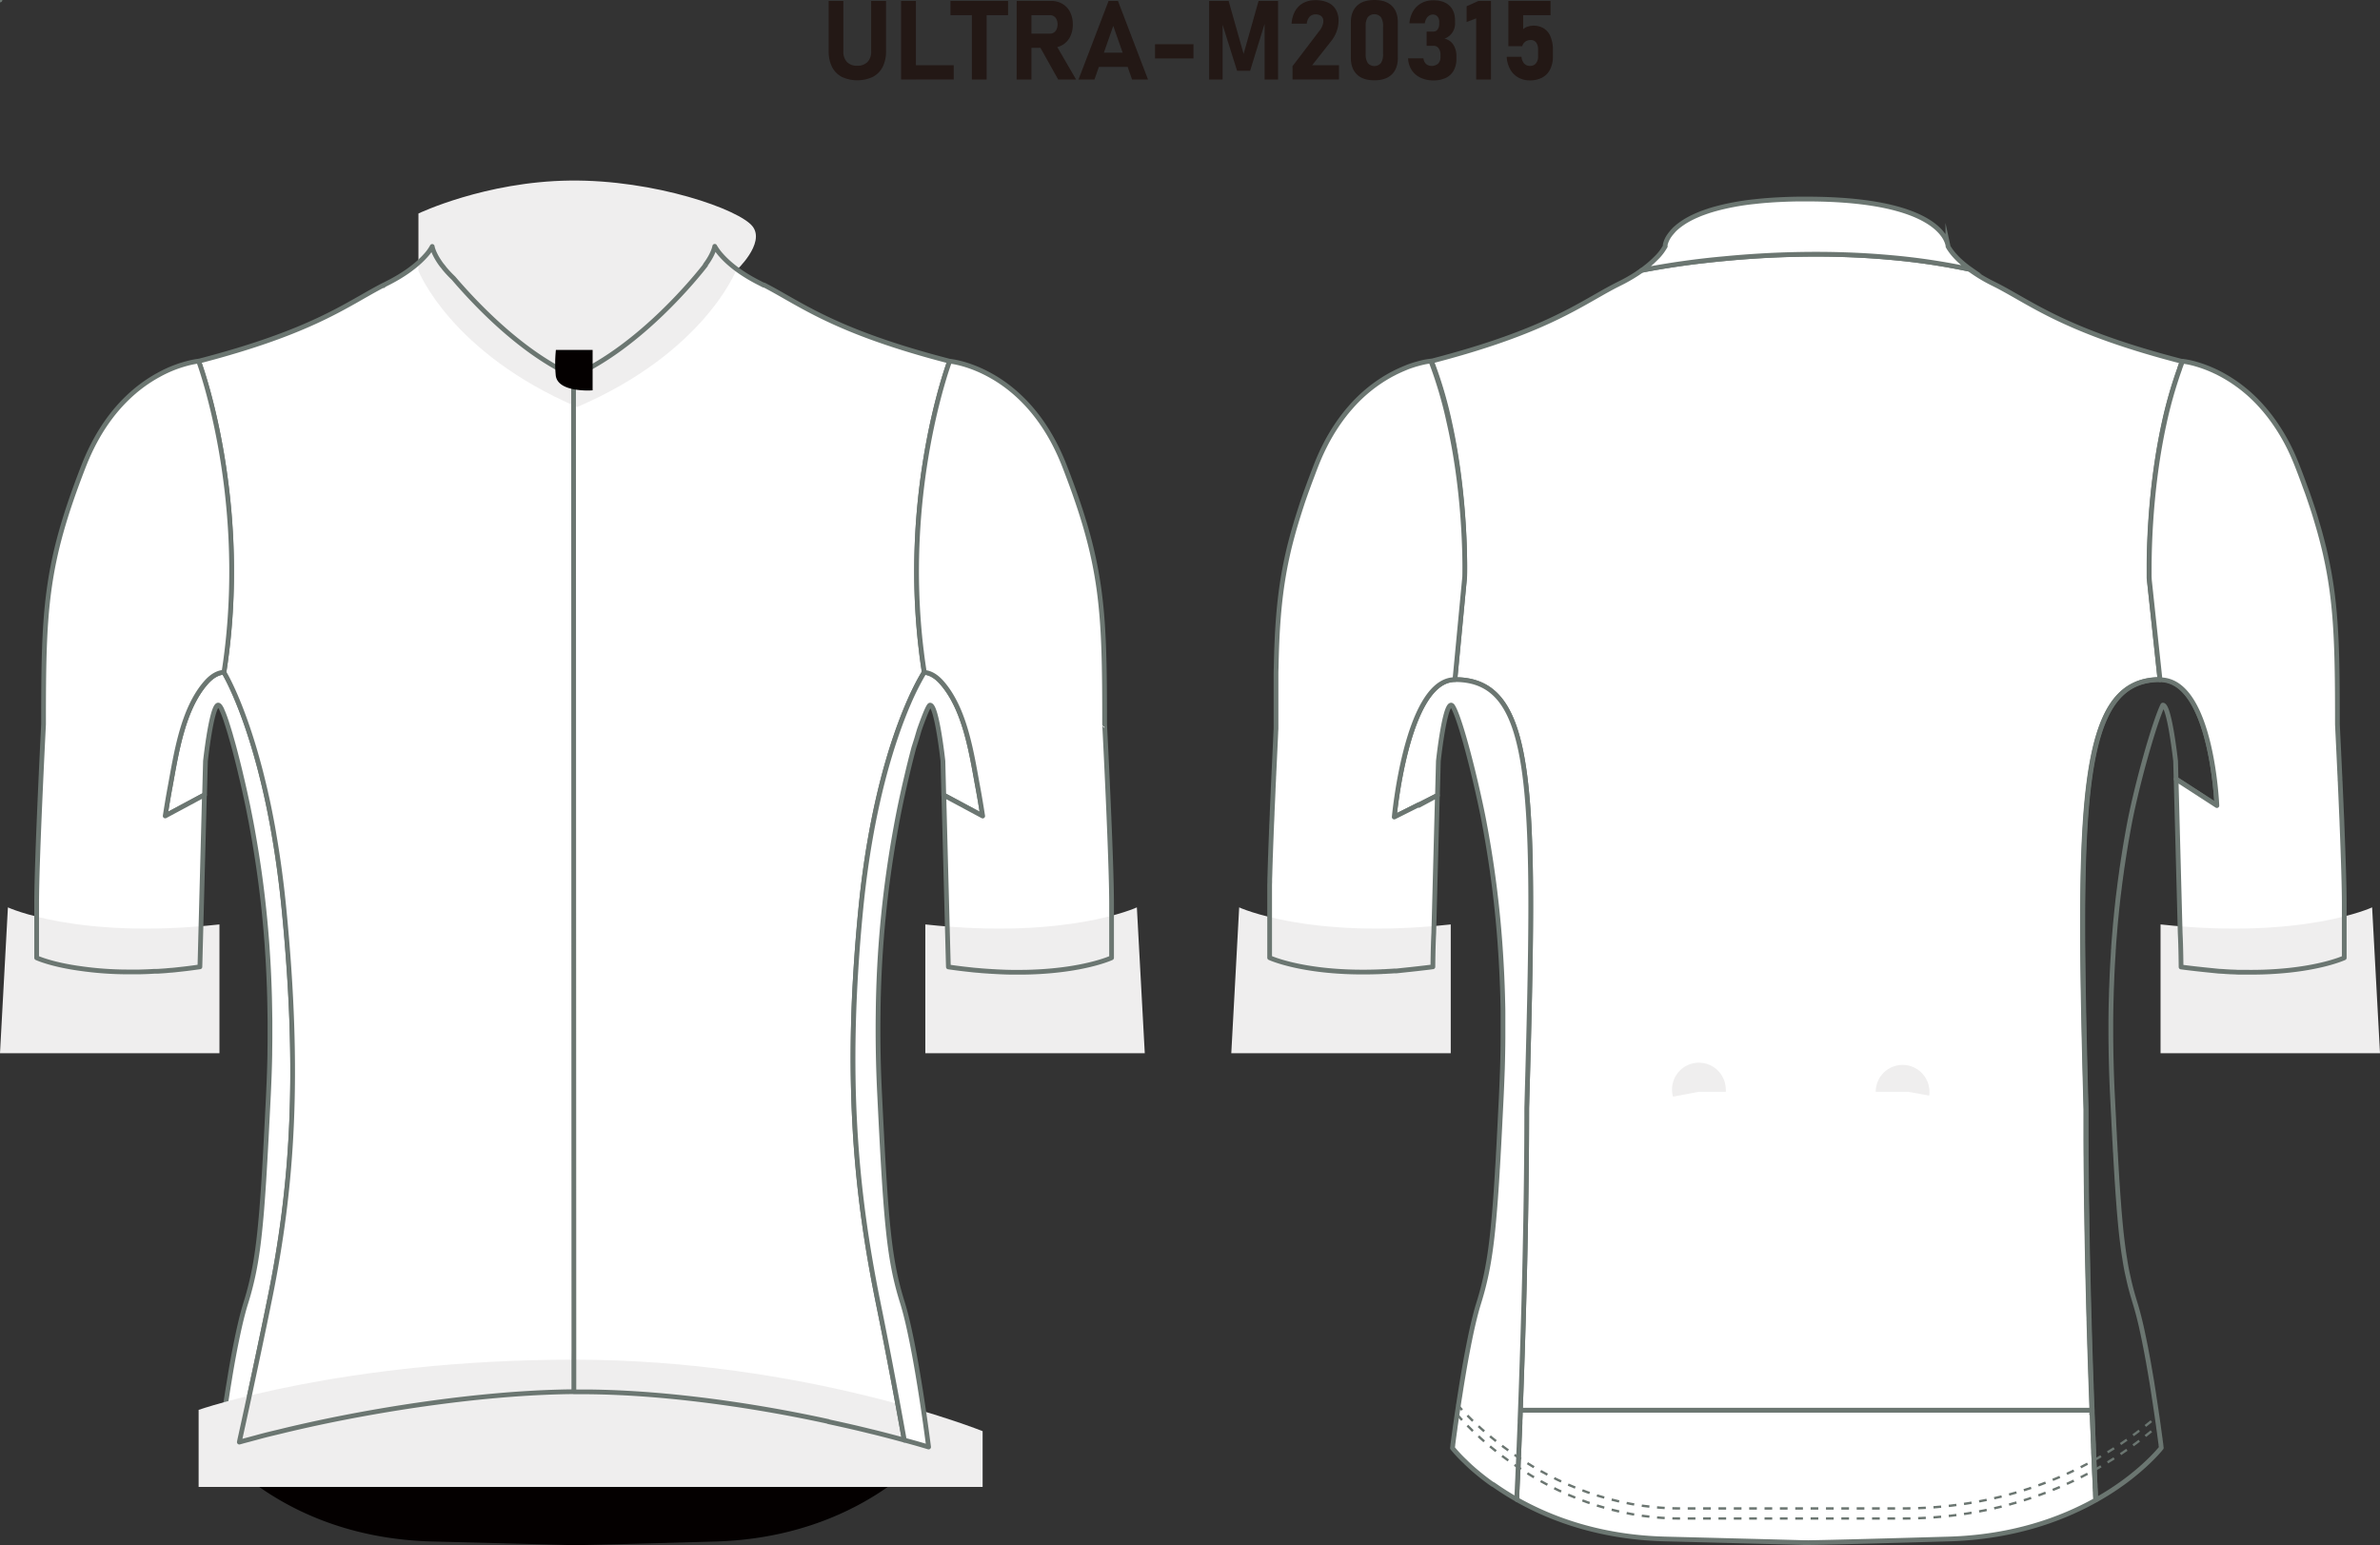 <svg xmlns="http://www.w3.org/2000/svg" xmlns:xlink="http://www.w3.org/1999/xlink" viewBox="0 0 1506.08 977.83"><rect x="0" y="0" width="1506.08" height="977.83" fill="#333333" stroke="none"/><defs><style>.cls-1,.cls-14,.cls-4{fill:#fff;}.cls-1,.cls-13,.cls-14,.cls-7,.cls-8{stroke:#6b7671;}.cls-1,.cls-2,.cls-7,.cls-8{stroke-linecap:round;stroke-linejoin:round;}.cls-1,.cls-14,.cls-2,.cls-7,.cls-9{stroke-width:3px;}.cls-2,.cls-9{fill:#040000;stroke:#040000;}.cls-3{fill:#ddd;}.cls-5{clip-path:url(#clip-path);}.cls-6{fill:#efeeee;}.cls-13,.cls-7,.cls-8{fill:none;}.cls-13,.cls-8{stroke-width:1.5px;}.cls-8{stroke-dasharray:4.8 4.8;}.cls-13,.cls-14,.cls-9{stroke-miterlimit:10;}.cls-10{clip-path:url(#clip-path-2);}.cls-11{clip-path:url(#clip-path-3);}.cls-12{clip-path:url(#clip-path-4);}.cls-13{stroke-dasharray:4.86 4.86;}.cls-15{clip-path:url(#clip-path-5);}.cls-16{clip-path:url(#clip-path-6);}.cls-17{fill:#231815;}</style></defs><g id="&#x56FE;&#x5C42;_2"><g id="&#x56FE;&#x5C42;_1-2"><path class="cls-1" d="M431.05,165.42a2.47,2.47,0,0,0-.09.31.89.89,0,0,0-.06.21v0h0v0a36.35,36.35,0,0,1-2.33,5.26c-.22.45-.49.93-.76,1.44-.18.3-.36.62-.56.93l-1.78,2.81,0,0-.08.12-.46.72-.08,0-.18-.06s0,0-.06,0c-78.88-31-154.08-4.29-165-.12l-1,.39h0c-.17.07-.38.19-.45.22l0,0-.06-.11a0,0,0,0,1,0,0l-2.24-3.74,0,0,0-.07-.14-.2v0l0,0-.75-1.33a43.45,43.45,0,0,1-2-4,5.81,5.81,0,0,1-.23-.54,20.79,20.79,0,0,1-.75-2.14s.77-29.91,89.58-29.94S431.05,165.42,431.05,165.42Z" transform="translate(21.69 -9.54)"></path><path class="cls-2" d="M566,925.3s-42.84,55.62-134.93,58.28c-89,2.56-89.52,2.28-89.52,2.28h-2.19s-.4-.09-87.45-2.29c-92.11-2.36-134.71-57.65-134.71-57.65l.18-.06h0c1-.3,5.77-1.73,13.48-3.86l4.84-1.3,4-1.08.7-.18c4.24-1.11,9-2.31,14.13-3.59l2.46-.6c5.22,6,33.89,21,63.38,28.08,27.4,6.56,54,7.23,121.06,7.23,57,0,98.19-.79,124.92-5.95,36.51-7,58.89-21.89,64.23-28.88a4.61,4.61,0,0,0,.36-.48c7.67,2,14.24,3.83,19.55,5.36h0c8,2.32,13.16,4,14.84,4.5l.28.09.14,0Z" transform="translate(21.69 -9.54)"></path><path class="cls-1" d="M149.09,831.38c-6.91,33.92-13.92,66.41-19.31,90.92-8.08,2.22-12.6,3.61-12.6,3.61s1.44-11.53,3.76-26.88c.14-1,.3-2.07.47-3.12.09-.68.21-1.36.32-2.06.23-1.39.44-2.78.66-4.21.34-2.14.7-4.31,1.06-6.51.24-1.45.48-2.93.72-4.42,1.2-7.11,2.53-14.34,3.94-21.16,1.78-8.75,3.69-16.78,5.62-23a194.46,194.46,0,0,0,5.84-23.5c.18-.94.34-1.89.51-2.85q.6-3.62,1.16-7.54c.29-2.11.57-4.29.84-6.58.67-5.7,1.28-12,1.87-19.12.45-5.72.9-12,1.34-18.87.92-14.67,1.83-32.33,2.9-54.16.24-5.05.45-10,.6-14.88l.05-1.51c.09-2.89.16-5.76.21-8.58q0-.71,0-1.41.07-4.44.1-8.79,0-5.41,0-10.67c0-1.78-.05-3.55-.07-5.3q-.08-5.15-.19-10.1-.34-12.39-1-23.64c-.18-3-.37-5.93-.56-8.81s-.42-5.68-.65-8.44c-2.4-28.87-6.06-50.94-8.78-66.06-.16-.91-.34-1.83-.52-2.79-.09-.56-.21-1.15-.32-1.73-.44-2.3-.91-4.69-1.41-7.12-.13-.7-.27-1.41-.42-2.11-1.33-6.46-2.85-13.24-4.44-19.88-.39-1.67-.77-3.31-1.18-4.94s-.74-3-1.12-4.52c-.66-2.64-1.34-5.23-2-7.72l-.73-2.67c-.33-1.2-.67-2.37-1-3.52-.06-.26-.15-.5-.21-.74s-.07-.25-.1-.36h0c-.09-.32-.18-.63-.28-1s-.27-1-.42-1.42-.21-.73-.32-1.1-.15-.47-.23-.71a4,4,0,0,0-.15-.49c-.08-.29-.17-.58-.26-.86s-.14-.47-.21-.69c-.21-.67-.42-1.32-.63-1.93-.08-.24-.16-.49-.22-.73h0c0-.1,0-.18-.08-.27s-.15-.39-.2-.59h0l-.15-.43c-.05-.13-.08-.26-.13-.39h0c-.28-.86-.57-1.66-.86-2.42l-.23-.61h0a1.09,1.09,0,0,0-.09-.23c-.24-.63-.5-1.23-.72-1.78-.17-.36-.31-.7-.46-1h0a.2.2,0,0,0,0-.08c-.06-.15-.13-.29-.19-.42h0c0-.05,0-.11-.06-.16l-.16-.3c0-.08-.08-.16-.13-.24l-.15-.26-.14-.26,0,0a4.17,4.17,0,0,0-.42-.64,3.37,3.37,0,0,0-.27-.34,2.07,2.07,0,0,0-.21-.21,1.51,1.51,0,0,0-.46-.29l-.26-.05c-2.3.21-4.47,10.79-6,20.31,0,.27-.1.55-.13.82-.09.54-.17,1.07-.25,1.61-.16,1.07-.3,2.09-.43,3.07-.12.75-.21,1.48-.3,2.16-.58,4.35-.92,7.43-.92,7.43l-.57,21.42L82.85,525.91c.94-6.07,1.94-12.13,3.06-18.17,3.92-21.24,7.92-49.21,22.72-66.15,3-3.38,6.74-6.33,11.4-6.62l.19.31c2.43,4.13,28.11,49.6,37.91,149.89C168.41,690.52,163.41,761.09,149.09,831.38Z" transform="translate(21.69 -9.54)"></path><path class="cls-3" d="M424.81,177.27c-5.14,6.64-40.84,51.22-83.55,70.24-32.59-14.5-61.69-45.21-76.05-62A72.26,72.26,0,0,1,260,180c-.28-.33-.54-.63-.79-1a.36.36,0,0,1-.08-.12c-.34-.43-.67-.84-1-1.26.07,0,.28-.15.45-.22h0l1-.39c10.89-4.17,86.09-30.89,165,.12,0,0,.05,0,.06,0Z" transform="translate(21.69 -9.54)"></path><path class="cls-3" d="M530.62,915.73c-5.34,7-27.72,21.84-64.23,28.88-26.73,5.16-68,5.95-124.92,5.95-67.08,0-93.66-.67-121.06-7.23-29.49-7.05-58.16-22-63.38-28.08,7-1.71,15-3.52,23.6-5.37,41.29-8.76,99.16-18,152.47-19.36,2.81-.08,5.6-.12,8.39-.14,1.41,0,2.82,0,4.2,0s2.79,0,4.18,0h0c53.88.45,111.45,9.77,152.61,18.74v.13c6.49,1.4,12.58,2.76,18.19,4.07.56.13,1.13.28,1.68.4l3.74.9Z" transform="translate(21.69 -9.54)"></path><path class="cls-4" d="M341.47,863.64l-.21-594.78V247.54a.05.05,0,0,1,0,0,.07.07,0,0,1-.06,0l.1,0c-32.59-14.5-61.69-45.21-76.05-62A72.26,72.26,0,0,1,260,180c-.28-.33-.54-.63-.79-1a.36.36,0,0,1-.08-.12c-.34-.43-.67-.84-1-1.26l-.05,0s0,0,0,0a0,0,0,0,1,0,0c-5.07-6.66-6.12-11.25-6.26-12,0-.09,0-.12,0-.12a28.89,28.89,0,0,1-4.26,5.88c-4.11,4.6-11.67,11.25-24.8,17.76-.64.34-1.29.66-2,1v0h0a1.35,1.35,0,0,1,.13.21c-.07-.09-.12-.18-.15-.21h0c-22.6,11.64-43.87,29.15-116.8,48,0,0,.18.48.51,1.44.22.63.51,1.45.85,2.49.09.25.18.52.28.81.84,2.55,1.94,6.07,3.2,10.48.58,2,1.16,4.1,1.77,6.41,2.46,9.22,5.24,21.13,7.68,35.22.62,3.51,1.2,7.17,1.77,11h0c1.26,8.51,2.37,17.66,3.21,27.36.09,1.08.18,2.18.27,3.27.33,4.37.63,8.84.86,13.41v0c.37,7.81.57,15.91.49,24.25,0,1.68,0,3.38-.06,5.07-.09,4.8-.25,9.69-.52,14.64-.09,1.71-.18,3.44-.32,5.18a1.62,1.62,0,0,1,0,.21q-.13,2.31-.33,4.65c-.12,1.63-.26,3.27-.41,4.92q-.28,3.25-.64,6.54h0c-.23,2.19-.48,4.4-.75,6.6s-.54,4.28-.84,6.44q-.22,1.62-.48,3.24c-.15,1.08-.32,2.16-.5,3.24h0l.06.06a.41.41,0,0,0,.06.11l.08.13c1.44,2.45,11.08,19.49,20.73,53.9.75,2.71,1.52,5.53,2.28,8.47v0c1,3.91,2,8,3,12.31.24,1.08.48,2.18.74,3.29,1,4.41,1.93,9,2.86,13.81v0c.69,3.6,1.38,7.3,2,11.14v0c.66,3.84,1.3,7.78,1.92,11.85.4,2.71.81,5.47,1.2,8.29q.87,6.35,1.66,13c.53,4.45,1,9,1.47,13.74,10.29,105.34,5.28,175.92-9,246.21-.43,2.11-.87,4.23-1.29,6.34-.85,4.2-1.72,8.39-2.59,12.54s-1.71,8.24-2.57,12.29q-.65,3-1.27,6c-1.65,7.81-3.27,15.4-4.83,22.66q-.36,1.62-.69,3.21c-.26,1.19-.51,2.37-.77,3.54-.13.63-.27,1.25-.4,1.88q-.88,4-1.71,7.84c-.36,1.7-.74,3.38-1.1,5s-.7,3.27-1.06,4.86-.71,3.16-1,4.69h0l1.09-.3c1.5-.42,3.12-.85,4.84-1.3l4-1.08.7-.18c3.56-1,7.49-2,11.73-3l2.4-.57,2.46-.6c7-1.71,15-3.52,23.6-5.37,41.29-8.76,99.16-18,152.47-19.36,2.81-.08,5.6-.12,8.39-.14V870Zm237.78-625.5c-.06.16-.3.78-.66,1.86-.13.34-.27.75-.42,1.21s-.33.95-.51,1.5l-.9,2.78c-.1.34-.22.7-.33,1.06q-.36,1.11-.72,2.34c-.34,1.14-.72,2.37-1.09,3.68l-.18.64c-.23.75-.44,1.53-.66,2.33-.08.25-.15.52-.21.78-.23.76-.44,1.54-.65,2.35-.09.3-.16.6-.24.9-.22.84-.45,1.7-.67,2.57-.36,1.35-.71,2.74-1.07,4.18q-.9,3.68-1.83,7.74c-.87,3.83-1.74,7.94-2.58,12.29-.42,2.13-.82,4.3-1.23,6.55-.06.32-.1.62-.15.92-.27,1.42-.51,2.86-.75,4.33-.06.3-.1.59-.15.89-.25,1.48-.49,3-.73,4.56-.47,3-.92,6.16-1.34,9.36-.22,1.65-.43,3.33-.64,5-1.1,9.15-2,18.89-2.57,29.15-.1,2.07-.21,4.17-.28,6.28-.56,13.37-.53,27.54.33,42.33.48,8.37,1.21,16.94,2.28,25.68a1.8,1.8,0,0,0,.06.32,1.1,1.1,0,0,0,0,.31c.12,1,.24,2.09.38,3.12s.28,2.09.42,3.14q.45,3.15.93,6.3c-.06.12-.14.24-.21.37a1.7,1.7,0,0,1,.27,0s-8.45,12.65-17.9,40.31c-.55,1.62-1.12,3.3-1.68,5-.27.85-.55,1.74-.84,2.62-.57,1.79-1.14,3.63-1.69,5.52s-1.13,3.83-1.7,5.82c-.84,3-1.68,6.11-2.5,9.35-.56,2.16-1.11,4.36-1.65,6.64s-1.08,4.58-1.62,7q-1.2,5.36-2.34,11.07-1.51,7.63-2.91,15.93-.71,4.17-1.35,8.49c-.23,1.44-.44,2.9-.65,4.37q-.95,6.61-1.8,13.63c-.55,4.67-1.08,9.48-1.56,14.42q-.63,6.48-1.18,12.79t-1,12.51q-.45,6.15-.84,12.15c-.13,2-.25,4-.36,6a822.71,822.71,0,0,0-.1,97.34c0,.61.06,1.23.1,1.84.81,12.71,1.91,25,3.29,36.95.07.73.16,1.45.25,2.19.3,2.55.62,5.08.93,7.59.63,4.89,1.31,9.75,2,14.56.45,3,.93,6.09,1.41,9.11.26,1.51.5,3,.75,4.54.5,3,1,6,1.55,9l.81,4.49c.54,3,1.09,5.94,1.68,8.91h0c.57,3,1.15,5.91,1.75,8.87q1.88,9.18,3.65,18.12c2.77,14,5.34,27.51,7.66,40,.42,2.26.83,4.5,1.23,6.67q1.24,6.75,2.37,13c.29,1.56.56,3.12.84,4.63.14.77.29,1.53.41,2.28s.22,1.28.33,1.91a3.23,3.23,0,0,0,.06.33c-5.39-1.49-12.12-3.26-19.89-5.19l-.08,0-4.51-1.11-3.74-.9c-.55-.12-1.12-.27-1.68-.4-5.61-1.31-11.7-2.67-18.19-4.07v-.13c-41.16-9-98.73-18.29-152.61-18.74h0c-1.39,0-2.79,0-4.18,0s-2.79,0-4.2,0V870l0-6.37-.21-594.78V247.51c42.71-19,78.41-63.6,83.55-70.24l-.18-.06a1.37,1.37,0,0,0,.15-.21c5.18-7,5.82-11.58,5.82-11.58s.09.18.3.52v0h0a33.17,33.17,0,0,0,4,5.33c4.09,4.6,11.65,11.25,24.78,17.76.64.34,1.27.66,1.95,1h0l.1-.17c.15.08.27.15.41.21,22.62,11.64,43.9,29.15,116.85,48Z" transform="translate(21.69 -9.54)"></path><g class="cls-5"><path class="cls-6" d="M343.56,267.12c-80.08-34.29-100.46-86.19-100.46-86.19V144.65s42.18-20.21,95.88-20.84,107.4,18.32,115.61,29.06S444,180.93,444,180.93s-20.39,51.9-100.46,86.19" transform="translate(21.69 -9.54)"></path><path class="cls-6" d="M104,901.77S195.11,870,341.49,870s258.63,45.24,258.63,45.24v35.31H104Z" transform="translate(21.69 -9.54)"></path></g><path class="cls-7" d="M341.47,863.64l-.21-594.78V247.54a.05.05,0,0,1,0,0,.07.07,0,0,1-.06,0l.1,0c-32.59-14.5-61.69-45.21-76.05-62A72.26,72.26,0,0,1,260,180c-.28-.33-.54-.63-.79-1a.36.36,0,0,1-.08-.12c-.34-.43-.67-.84-1-1.26l-.05,0s0,0,0,0a0,0,0,0,1,0,0c-5.07-6.66-6.12-11.25-6.26-12,0-.09,0-.12,0-.12a28.89,28.89,0,0,1-4.26,5.88c-4.11,4.6-11.67,11.25-24.8,17.76-.64.34-1.29.66-2,1v0h0a1.35,1.35,0,0,1,.13.21c-.07-.09-.12-.18-.15-.21h0c-22.6,11.64-43.87,29.15-116.8,48,0,0,.18.48.51,1.44.22.63.51,1.45.85,2.49.09.25.18.52.28.81.84,2.55,1.94,6.07,3.2,10.48.58,2,1.16,4.1,1.77,6.41,2.46,9.22,5.24,21.13,7.68,35.22.62,3.51,1.2,7.17,1.77,11h0c1.26,8.51,2.37,17.66,3.21,27.36.09,1.08.18,2.18.27,3.27.33,4.37.63,8.84.86,13.41v0c.37,7.81.57,15.91.49,24.25,0,1.68,0,3.38-.06,5.07-.09,4.8-.25,9.69-.52,14.64-.09,1.71-.18,3.44-.32,5.18a1.62,1.62,0,0,1,0,.21q-.13,2.31-.33,4.65c-.12,1.63-.26,3.27-.41,4.92q-.28,3.25-.64,6.54h0c-.23,2.19-.48,4.4-.75,6.6s-.54,4.28-.84,6.44q-.22,1.62-.48,3.24c-.15,1.08-.32,2.16-.5,3.24h0l.06.06a.41.41,0,0,0,.06.11l.08.13c1.44,2.45,11.08,19.49,20.73,53.9.75,2.71,1.52,5.53,2.28,8.47v0c1,3.91,2,8,3,12.31.24,1.08.48,2.18.74,3.29,1,4.41,1.93,9,2.86,13.81v0c.69,3.6,1.38,7.3,2,11.14v0c.66,3.84,1.3,7.78,1.92,11.85.4,2.71.81,5.47,1.2,8.29q.87,6.35,1.66,13c.53,4.45,1,9,1.47,13.74,10.29,105.34,5.28,175.92-9,246.21-.43,2.11-.87,4.23-1.29,6.34-.85,4.2-1.72,8.39-2.59,12.54s-1.71,8.24-2.57,12.29q-.65,3-1.27,6c-1.65,7.81-3.27,15.4-4.83,22.66q-.36,1.62-.69,3.21c-.26,1.19-.51,2.37-.77,3.54-.13.63-.27,1.25-.4,1.88q-.88,4-1.71,7.84c-.36,1.7-.74,3.38-1.1,5s-.7,3.27-1.06,4.86-.71,3.16-1,4.69h0l1.09-.3c1.5-.42,3.12-.85,4.84-1.3l4-1.08.7-.18c3.56-1,7.49-2,11.73-3l2.4-.57,2.46-.6c7-1.71,15-3.52,23.6-5.37,41.29-8.76,99.16-18,152.47-19.36,2.81-.08,5.6-.12,8.39-.14V870Zm237.78-625.5c-.06.16-.3.78-.66,1.86-.13.34-.27.75-.42,1.21s-.33.95-.51,1.5l-.9,2.78c-.1.34-.22.7-.33,1.06q-.36,1.11-.72,2.34c-.34,1.14-.72,2.37-1.09,3.68l-.18.64c-.23.75-.44,1.53-.66,2.33-.08.25-.15.52-.21.78-.23.76-.44,1.54-.65,2.35-.09.3-.16.6-.24.9-.22.84-.45,1.7-.67,2.57-.36,1.35-.71,2.74-1.07,4.18q-.9,3.68-1.83,7.74c-.87,3.83-1.74,7.94-2.58,12.29-.42,2.13-.82,4.3-1.23,6.55-.06.32-.1.62-.15.92-.27,1.42-.51,2.86-.75,4.33-.06.3-.1.59-.15.89-.25,1.48-.49,3-.73,4.56-.47,3-.92,6.16-1.34,9.36-.22,1.65-.43,3.33-.64,5-1.1,9.15-2,18.89-2.57,29.15-.1,2.07-.21,4.17-.28,6.28-.56,13.37-.53,27.54.33,42.33.48,8.37,1.21,16.94,2.28,25.68a1.8,1.8,0,0,0,.06.32,1.1,1.1,0,0,0,0,.31c.12,1,.24,2.09.38,3.12s.28,2.09.42,3.14q.45,3.15.93,6.3c-.06.12-.14.24-.21.37a1.7,1.7,0,0,1,.27,0s-8.45,12.65-17.9,40.31c-.55,1.62-1.12,3.3-1.68,5-.27.85-.55,1.74-.84,2.62-.57,1.79-1.14,3.63-1.69,5.52s-1.13,3.83-1.7,5.82c-.84,3-1.68,6.11-2.5,9.35-.56,2.16-1.11,4.36-1.65,6.64s-1.08,4.58-1.62,7q-1.2,5.36-2.34,11.07-1.51,7.63-2.91,15.93-.71,4.17-1.35,8.49c-.23,1.44-.44,2.9-.65,4.37q-.95,6.61-1.8,13.63c-.55,4.67-1.08,9.48-1.56,14.42q-.63,6.48-1.18,12.79t-1,12.51q-.45,6.15-.84,12.15c-.13,2-.25,4-.36,6a822.71,822.71,0,0,0-.1,97.34c0,.61.06,1.23.1,1.84.81,12.71,1.91,25,3.29,36.95.07.73.16,1.45.25,2.19.3,2.55.62,5.08.93,7.59.63,4.89,1.31,9.75,2,14.56.45,3,.93,6.09,1.41,9.11.26,1.51.5,3,.75,4.54.5,3,1,6,1.55,9l.81,4.49c.54,3,1.09,5.94,1.68,8.91h0c.57,3,1.15,5.91,1.75,8.87q1.88,9.18,3.65,18.12c2.77,14,5.34,27.51,7.66,40,.42,2.26.83,4.5,1.23,6.67q1.24,6.75,2.37,13c.29,1.56.56,3.12.84,4.63.14.77.29,1.53.41,2.28s.22,1.28.33,1.91a3.23,3.23,0,0,0,.06.33c-5.39-1.49-12.12-3.26-19.89-5.19l-.08,0-4.51-1.11-3.74-.9c-.55-.12-1.12-.27-1.68-.4-5.61-1.31-11.7-2.67-18.19-4.07v-.13c-41.16-9-98.73-18.29-152.61-18.74h0c-1.39,0-2.79,0-4.18,0s-2.79,0-4.2,0V870l0-6.37-.21-594.78V247.51c42.71-19,78.41-63.6,83.55-70.24l-.18-.06a1.37,1.37,0,0,0,.15-.21c5.18-7,5.82-11.58,5.82-11.58s.09.18.3.52v0h0a33.17,33.17,0,0,0,4,5.33c4.09,4.6,11.65,11.25,24.78,17.76.64.34,1.27.66,1.95,1h0l.1-.17c.15.08.27.15.41.21,22.62,11.64,43.9,29.15,116.85,48Z" transform="translate(21.69 -9.54)"></path><path class="cls-1" d="M600.12,525.91l-24.59-13.2L575,491.16s-3.78-34.83-8-35.37v0h0l-.21,0,0,0a.42.42,0,0,0-.14.06c-1.33,1-4.56,9.82-6.54,15.39h0c-.52,1.73-1.08,3.57-1.63,5.51l-1.88,5.94v0c-1.46,5.46-2.94,11.37-4.35,17.39-2.72,11.44-5.21,23.25-6.95,33A689.46,689.46,0,0,0,534,650.2c-.21,15.75,0,32.81.91,51.14,4,82.2,5.91,105.22,14.48,132.61,3.43,11,6.76,27.86,9.54,44.13,1,5.93,1.95,11.76,2.77,17.19,2.6,16.89,4.23,30,4.23,30l-.3-.09c-1.29-.39-6.58-2-15.06-4.28-4.21-23.53-9.91-54.24-16.54-86.86C519.75,763.77,512.73,690.52,523,585.18c6.52-66.83,21-109.31,30.63-131.42A166.74,166.74,0,0,1,563,435.31c.13-.19.19-.3.19-.3,4.53.36,8.24,3.27,11.15,6.59,14.79,16.93,18.79,44.89,22.71,66.15Q598.74,516.79,600.12,525.91Z" transform="translate(21.69 -9.54)"></path><line class="cls-8"></line><line class="cls-7"></line><line class="cls-8"></line><path class="cls-9" d="M331.45,232.49h20.37v22.65s-19.75,1-20.37-8.49A79.59,79.59,0,0,1,331.45,232.49Z" transform="translate(21.69 -9.54)"></path><path class="cls-4" d="M681.72,581.45v34.23s-12.07,5.64-36.31,8.05c-1.92.21-3.93.37-6,.52l-2.42.16c-2,.13-4,.21-6,.29l-2.82.08-3.77.05h-.18c-1.41,0-2.83,0-4.29,0h-.24c-3.21,0-6.49-.13-9.94-.3l-2.61-.15c-.61,0-1.23-.05-1.85-.11s-1.08,0-1.61-.1c-1.36-.08-2.76-.18-4.13-.29l-2.81-.26-.19,0-1.31-.12-.71-.06-6.38-.71c-3.16-.36-6.4-.8-9.7-1.28l-.18-6.53-2.69-102.16,24.58,13.2c-.94-6.07-1.94-12.13-3.06-18.17-3.92-21.24-7.92-49.21-22.72-66.15-2.9-3.31-6.6-6.21-11.14-6.59,0-.13-.05-.27-.06-.4-.65-4.21-1.25-8.4-1.75-12.55,0-.21,0-.42-.08-.63C549,319.88,578.49,240.19,579.25,238.14a.06.06,0,0,0,0,0s11.09.91,25.32,8.7C620.1,255.3,639.37,272,652,304.61c24.26,62.5,25.31,90.66,25.31,163.33C677.34,467.94,681.72,553.18,681.72,581.45Z" transform="translate(21.69 -9.54)"></path><g class="cls-10"><path class="cls-6" d="M697.73,583.77s-44.17,20.59-133.87,10.79v81.49H702.73Z" transform="translate(21.69 -9.54)"></path></g><path class="cls-7" d="M681.72,581.45v34.23s-12.07,5.64-36.31,8.05c-1.92.21-3.93.37-6,.52l-2.42.16c-2,.13-4,.21-6,.29l-2.82.08-3.77.05h-.18c-1.41,0-2.83,0-4.29,0h-.24c-3.21,0-6.49-.13-9.94-.3l-2.61-.15c-.61,0-1.23-.05-1.85-.11s-1.08,0-1.61-.1c-1.36-.08-2.76-.18-4.13-.29l-2.81-.26-.19,0-1.31-.12-.71-.06-6.38-.71c-3.16-.36-6.4-.8-9.7-1.28l-.18-6.53-2.69-102.16,24.58,13.2c-.94-6.07-1.94-12.13-3.06-18.17-3.92-21.24-7.92-49.21-22.72-66.15-2.9-3.31-6.6-6.21-11.14-6.59,0-.13-.05-.27-.06-.4-.65-4.21-1.25-8.4-1.75-12.55,0-.21,0-.42-.08-.63C549,319.88,578.49,240.19,579.25,238.14a.06.06,0,0,0,0,0s11.09.91,25.32,8.7C620.1,255.3,639.37,272,652,304.61c24.26,62.5,25.31,90.66,25.31,163.33C677.34,467.94,681.72,553.18,681.72,581.45Z" transform="translate(21.69 -9.54)"></path><path class="cls-4" d="M121.83,422.05q-.78,6.42-1.8,12.92c-4.66.29-8.44,3.24-11.4,6.62-14.8,16.94-18.8,44.91-22.72,66.15-1.12,6-2.12,12.1-3.06,18.17l24.82-13.33L104.81,621.4c-3.3.48-6.54.92-9.7,1.28l-6.38.71-.71.06-.65.07-.66.05-.2,0-1.46.13c-.45,0-.89.1-1.34.13-1.38.11-2.77.21-4.13.29-.53.05-1.08.08-1.62.1-.21,0-.42,0-.63,0l-.58,0-.62,0-2.88.16c-2.27.12-4.49.18-6.66.24l-3,0h-.23c-1.52,0-3,0-4.47,0a213.21,213.21,0,0,1-30.3-2.24C10.5,619.87,1.5,615.68,1.5,615.68V581.45c0-28.27,4.37-113.51,4.37-113.51,0-72.67,1-100.83,25.31-163.33,8.71-22.43,20.53-37.33,32.13-47.21,1-.9,2.1-1.74,3.14-2.57a93.23,93.23,0,0,1,9.24-6.33c1-.6,2-1.17,3-1.7a77.77,77.77,0,0,1,21.07-8q.67-.15,1.26-.24c.37-.08.73-.13,1-.2,1.26-.19,2-.26,2-.26S134.47,318.87,121.83,422.05Z" transform="translate(21.69 -9.54)"></path><g class="cls-11"><path class="cls-6" d="M-16.69,583.77s44.17,20.59,133.87,10.79v81.49H-21.69Z" transform="translate(21.69 -9.54)"></path></g><path class="cls-7" d="M121.83,422.05q-.78,6.42-1.8,12.92c-4.66.29-8.44,3.24-11.4,6.62-14.8,16.94-18.8,44.91-22.72,66.15-1.12,6-2.12,12.1-3.06,18.17l24.82-13.33L104.81,621.4c-3.3.48-6.54.92-9.7,1.28l-6.38.71-.71.06-.65.07-.66.05-.2,0-1.46.13c-.45,0-.89.1-1.34.13-1.38.11-2.77.21-4.13.29-.53.05-1.08.08-1.62.1-.21,0-.42,0-.63,0l-.58,0-.62,0-2.88.16c-2.27.12-4.49.18-6.66.24l-3,0h-.23c-1.52,0-3,0-4.47,0a213.21,213.21,0,0,1-30.3-2.24C10.5,619.87,1.5,615.68,1.5,615.68V581.45c0-28.27,4.37-113.51,4.37-113.51,0-72.67,1-100.83,25.31-163.33,8.71-22.43,20.53-37.33,32.13-47.21,1-.9,2.1-1.74,3.14-2.57a93.23,93.23,0,0,1,9.24-6.33c1-.6,2-1.17,3-1.7a77.77,77.77,0,0,1,21.07-8q.67-.15,1.26-.24c.37-.08.73-.13,1-.2,1.26-.19,2-.26,2-.26S134.47,318.87,121.83,422.05Z" transform="translate(21.69 -9.54)"></path><path class="cls-1" d="M1304.4,957.1q0-.92-.09-2c0-.58,0-1.18-.07-1.83s0-1.08-.08-1.63-.06-1.28-.08-2c-.06-1.35-.12-2.78-.2-4.29,0-.29,0-.59-.05-.89v-.27c0-.39,0-.78-.06-1.18-.12-3.09-.27-6.48-.43-10.17v0q-.09-2-.18-4.11c0-.34,0-.67,0-1-.06-1-.11-2.09-.14-3.17,0-.57,0-1.15-.07-1.75,0-.77-.08-1.55-.11-2.33v-.18c0-1.32-.1-2.67-.16-4.06,0-.12,0-.24,0-.36-.15-3.75-.29-7.67-.46-11.75h0c-.18.09-.3.17-.34.18a2.91,2.91,0,0,1,.34-.19v0q0-.54,0-1.08c0-.37,0-.73,0-1.11H940.45c0,.77-.06,1.5-.11,2.25v0c0,1.51-.1,3-.18,4.42,0,.38,0,.74,0,1.11s0,.72,0,1.08c-.08,2.12-.17,4.2-.26,6.21-.12,2.87-.24,5.6-.33,8.21-.06,1.39-.12,2.73-.18,4,0,1-.09,2-.12,3s-.09,1.92-.13,2.83c0,.53-.05,1.05-.06,1.58,0,1-.09,2-.14,2.94-.07,1.56-.13,3-.19,4.42,0,.74-.06,1.44-.09,2.13-.09,1.77-.17,3.38-.23,4.79,0,.75-.07,1.45-.1,2.1v.07c0,.54,0,1.07-.08,1.58a4.93,4.93,0,0,1,0,.55c0,.36,0,.65-.06,1v.46c0,.39,0,.75-.06,1.14,0,.11,0,.21,0,.32s0,.24,0,.37c22,12.47,53.16,24,94.1,25,87.06,2.22,87.46,2.29,87.46,2.29h2.21s.46.28,89.53-2.28c40.41-1.17,71.29-12.41,93.19-24.69v0Q1304.45,958,1304.4,957.1Z" transform="translate(21.69 -9.54)"></path><path class="cls-4" d="M1359.14,238.15c-.09.33-.68,1.89-1.56,4.56a.28.28,0,0,0,0,.12A274.16,274.16,0,0,0,1347.8,277c-8.94,40.6-9.62,79.87-9.57,92.83,0,1.08,0,2,0,2.69,0,.91,0,1.84,0,2.79l.15,1.36,6.74,63c-51.39,0-52.14,77.7-46.88,272v.19c0,2.27,0,4.53,0,6.81v2.31c0,2.16,0,4.31,0,6.47,0,1.39,0,2.79,0,4.18,0,3.44,0,6.89.06,10.32,0,4.38.07,8.76.12,13.13q0,2.79.06,5.58c0,.37,0,.75,0,1.12,0,2.49.06,5,.09,7.47,0,2.69.08,5.36.13,8,0,1.83.06,3.66.08,5.49q.06,3.56.12,7.06l.09,5.07c.09,5.07.2,10.1.3,15.08q.12,5,.23,9.87.18,7.34.36,14.49c.07,3.18.16,6.33.26,9.43,0,.69,0,1.38.06,2.07,0,1.67.08,3.3.13,4.94.09,3.27.19,6.49.28,9.66.26,7.93.5,15.57.75,22.86v0h0c.06,1.64.12,3.26.17,4.85,0,.79.06,1.6.09,2.38.11,3,.21,5.84.3,8.66,0,.94.07,1.87.12,2.8H940.42c1.62-42.87,3.52-105,3.94-167.76q.07-11.73.08-23.43c5.7-201.48,6-271.16-45.47-271.16l6.2-65.13v-.24s1.44-47.83-9.57-97.57a264.16,264.16,0,0,0-11.43-38.6c61.53-15.91,86.31-30.85,106.13-42.13,1.11-.62,2.17-1.23,3.25-1.85l1.08-.6c1.08-.58,2.13-1.17,3.18-1.74l1.07-.57c.72-.37,1.41-.75,2.13-1.11l1-.49c.31-.18.64-.35,1-.51a105.66,105.66,0,0,0,11.28-6.41c1.06-.69,2.07-1.39,3-2.07,0,0,0,0,0,0h0l1.69-.33.6-.12.86-.16c.34-.08.72-.14,1.11-.21l1-.18c2.53-.47,5.94-1.05,10.12-1.73.75-.1,1.52-.22,2.33-.36s1.93-.28,3-.45c5-.75,10.8-1.54,17.3-2.29a3.16,3.16,0,0,0,.32,0c4.23-.51,8.76-1,13.53-1.46,28.47-2.73,66-4.38,105.65-.76a413.92,413.92,0,0,1,49.78,7.42,0,0,0,0,1,0,0h0c.3.22.6.43.9.66a100.25,100.25,0,0,0,14.26,8.49c.66.33,1.31.67,2,1,22.61,11.64,43.87,29.14,116.81,48Z" transform="translate(21.69 -9.54)"></path><g class="cls-12"><path class="cls-6" d="M1070.45,699.07a13.11,13.11,0,0,1-.06,1.4h-17l-16.39,3.1a16.25,16.25,0,0,1-.62-4.5,17,17,0,0,1,34,0Z" transform="translate(21.69 -9.54)"></path><path class="cls-6" d="M1199.3,700.47a16,16,0,0,1-.18,2.41l-13.25-2.41h-20.59a17,17,0,0,1,34,0Z" transform="translate(21.69 -9.54)"></path><polyline class="cls-13"></polyline><polyline class="cls-13"></polyline><polyline class="cls-13"></polyline><polyline class="cls-13"></polyline><polyline class="cls-13"></polyline><polyline class="cls-13"></polyline><polyline class="cls-7"></polyline></g><path class="cls-7" d="M1359.14,238.15c-.09.33-.68,1.89-1.56,4.56a.28.28,0,0,0,0,.12A274.16,274.16,0,0,0,1347.8,277c-8.94,40.6-9.62,79.87-9.57,92.83,0,1.08,0,2,0,2.69,0,.91,0,1.84,0,2.79l.15,1.36,6.74,63c-51.39,0-52.14,77.7-46.88,272v.19c0,2.27,0,4.53,0,6.81v2.31c0,2.16,0,4.31,0,6.47,0,1.39,0,2.79,0,4.18,0,3.44,0,6.89.06,10.32,0,4.38.07,8.76.12,13.13q0,2.79.06,5.58c0,.37,0,.75,0,1.12,0,2.49.06,5,.09,7.47,0,2.69.08,5.36.13,8,0,1.83.06,3.66.08,5.49q.06,3.56.12,7.06l.09,5.07c.09,5.07.2,10.1.3,15.08q.12,5,.23,9.87.18,7.34.36,14.49c.07,3.18.16,6.33.26,9.43,0,.69,0,1.38.06,2.07,0,1.67.08,3.3.13,4.94.09,3.27.19,6.49.28,9.66.26,7.93.5,15.57.75,22.86v0h0c.06,1.64.12,3.26.17,4.85,0,.79.06,1.6.09,2.38.11,3,.21,5.84.3,8.66,0,.94.07,1.87.12,2.8H940.42c1.62-42.87,3.52-105,3.94-167.76q.07-11.73.08-23.43c5.7-201.48,6-271.16-45.47-271.16l6.2-65.13v-.24s1.44-47.83-9.57-97.57a264.16,264.16,0,0,0-11.43-38.6c61.53-15.91,86.31-30.85,106.13-42.13,1.11-.62,2.17-1.23,3.25-1.85l1.08-.6c1.08-.58,2.13-1.17,3.18-1.74l1.07-.57c.72-.37,1.41-.75,2.13-1.11l1-.49c.31-.18.64-.35,1-.51a105.66,105.66,0,0,0,11.28-6.41c1.06-.69,2.07-1.39,3-2.07,0,0,0,0,0,0h0l1.69-.33.6-.12.86-.16c.34-.08.72-.14,1.11-.21l1-.18c2.53-.47,5.94-1.05,10.12-1.73.75-.1,1.52-.22,2.33-.36s1.93-.28,3-.45c5-.75,10.8-1.54,17.3-2.29a3.16,3.16,0,0,0,.32,0c4.23-.51,8.76-1,13.53-1.46,28.47-2.73,66-4.38,105.65-.76a413.92,413.92,0,0,1,49.78,7.42,0,0,0,0,1,0,0h0c.3.22.6.43.9.66a100.25,100.25,0,0,0,14.26,8.49c.66.33,1.31.67,2,1,22.61,11.64,43.87,29.14,116.81,48Z" transform="translate(21.69 -9.54)"></path><path class="cls-14" d="M1225.39,180.1l-.81-.16a412.29,412.29,0,0,0-49.8-7.43c-39.67-3.61-77.17-2-105.64.76a514.67,514.67,0,0,0-51.83,7.32l1.31-1c.86-.65,1.65-1.28,2.4-1.88h0a63.47,63.47,0,0,0,4.8-4.34l.64-.63a31.81,31.81,0,0,0,5.62-7.35,3.1,3.1,0,0,1,0-.36.81.81,0,0,1,0-.19,1.62,1.62,0,0,1,0-.2l0-.24a1.37,1.37,0,0,1,.07-.29,1.32,1.32,0,0,1,.08-.33,17.11,17.11,0,0,1,2.44-5.11l.37-.52a14.26,14.26,0,0,1,1-1.23c.26-.31.52-.62.81-.94a.21.21,0,0,0,0-.07l1-1.06a6.43,6.43,0,0,1,.6-.57c.21-.2.42-.39.65-.58v0c.6-.53,1.22-1.05,1.91-1.57.36-.28.72-.54,1.09-.81l1.16-.81.93-.6c.95-.61,2-1.21,3.09-1.8.49-.27,1-.53,1.52-.79l1.52-.74a.51.51,0,0,1,.15-.07c.55-.24,1.1-.5,1.68-.74s1.2-.52,1.82-.77c1.29-.53,2.67-1,4.13-1.53l1.91-.64c.42-.14.86-.27,1.31-.4s1.17-.36,1.76-.52a154.26,154.26,0,0,1,25.38-4.76l1.76-.19c1.09-.12,2.19-.23,3.31-.33,1.36-.13,2.73-.24,4.16-.34,2.44-.18,5-.34,7.62-.45q5.45-.27,11.45-.34c.78,0,1.56,0,2.33,0h2.37c54.11,0,75.54,11.12,84,19.8,4.07,4.16,5.17,7.77,5.46,9.33h0a4.63,4.63,0,0,1,.1.8h0s.1.21.23.46c.06.09.14.24.24.39.18.3.42.69.75,1.14.11.18.24.38.38.57a42.18,42.18,0,0,0,3.76,4.5c.37.41.79.81,1.22,1.25A68.77,68.77,0,0,0,1225.39,180.1Z" transform="translate(21.69 -9.54)"></path><path class="cls-1" d="M944.44,710.79q0,11.7-.08,23.43C943.94,797,942,859.11,940.42,902c-.09,2.29-.18,4.53-.26,6.7,0,.38,0,.74,0,1.11-.11,2.51-.2,4.94-.29,7.29-.12,2.87-.24,5.6-.33,8.21-.07,1.38-.12,2.73-.18,4,0,1-.09,2-.12,3s-.09,1.9-.13,2.83c0,.53-.05,1.05-.06,1.58,0,1-.09,2-.14,2.94-.07,1.56-.13,3-.19,4.42,0,.74-.06,1.44-.09,2.13-.09,1.77-.17,3.38-.23,4.79,0,.75-.07,1.45-.1,2.1v.07c0,.54-.06,1-.09,1.56,0,.2,0,.36,0,.54,0,.33,0,.66,0,1h0c0,.15,0,.29,0,.42s0,.27,0,.38,0,.52,0,.78c0,.09,0,.21,0,.3s0,.25,0,.37c-5.55-3.15-10.51-6.36-14.92-9.48L923,949c-.67-.47-1.32-.92-2-1.4-1.89-1.38-3.66-2.74-5.34-4.08-3.07-2.46-5.77-4.78-8-6.88-.72-.68-1.41-1.32-2-1.94a88,88,0,0,1-8.21-8.76l.18-1.45c0-.12,0-.23.05-.36s0-.26,0-.41,0-.21.05-.31c.07-.41.12-.87.18-1.37.1-.75.21-1.59.34-2.52,0-.31.08-.64.14-1,.12-.92.25-1.88.4-2.94.11-.77.23-1.59.33-2.46s.26-1.73.38-2.66c.18-1.23.36-2.5.55-3.84.09-.66.2-1.33.29-2,.15-1,.31-2,.46-3.06.24-1.56.48-3.17.72-4.82.17-1.11.35-2.22.53-3.36.39-2.49.79-5.07,1.21-7.66s.87-5.25,1.32-7.92.93-5.34,1.41-8,1-5.3,1.49-7.89c.13-.65.27-1.31.39-2,.27-1.28.52-2.55.78-3.83.13-.63.25-1.26.39-1.87.39-1.86.79-3.69,1.2-5.46s.81-3.48,1.23-5.13c.81-3.32,1.65-6.36,2.49-9.06,5.35-17.12,8.11-32.54,10.39-61.74.12-1.49.23-3,.35-4.52.39-5.35.78-11.14,1.15-17.5,0-.68.08-1.35.12-2.06.09-1.36.17-2.77.24-4.2.06-.72.09-1.44.14-2.17.09-2,.21-3.93.33-6s.22-4.14.33-6.27.22-4.32.34-6.57.21-4.25.32-6.44c.18-3.66.37-7.42.57-11.37.06-1.24.12-2.52.18-3.79.25-5.36.46-10.58.63-15.69a.13.13,0,0,1,0-.12c.1-3.39.18-6.71.24-10V676c.07-3.26.1-6.47.12-9.62q0-7.92,0-15.43v-.68c0-3.19-.12-6.31-.19-9.39-.06-2.61-.15-5.17-.24-7.69-.08-1.88-.15-3.75-.23-5.6q-.45-9.83-1.09-18.87a671.47,671.47,0,0,0-9.45-74.94c-.27-1.41-.54-2.86-.81-4.39-.05-.2-.09-.38-.12-.57q-.36-1.93-.78-4c-.08-.35-.14-.68-.21-1-1.49-7.29-3.3-15.36-5.22-23.34-4.83-20.06-10.41-39.47-13.61-44.15h0l-.13-.14a1.42,1.42,0,0,0-.51-.37.64.64,0,0,0-.23-.05h-.07a1.12,1.12,0,0,0-.59.27c-4,3.3-7.41,35.12-7.41,35.12l-.57,21.75-11.74,5.88-15.57,7.8s7.62-83.93,36.82-86.88c.53,0,1-.08,1.59-.08C950.42,439.63,950.14,509.31,944.44,710.79Z" transform="translate(21.69 -9.54)"></path><path class="cls-7" d="M1381.13,519.24l-25.8-16.73-.28-11.35s-3.82-35-8-35.39H1347a.11.11,0,0,0-.07,0c-2.79,5.67-7.38,19.93-11.78,35.88-3.94,14.38-7.73,30.1-9.88,42.1-.1.51-.18,1.05-.3,1.59-.27,1.59-.59,3.29-.89,5-.19,1.11-.39,2.24-.58,3.41-.6,3.63-1.23,7.54-1.86,11.74-.14.87-.24,1.74-.41,2.64a2.52,2.52,0,0,1-.09.56c-.15,1.29-.36,2.59-.52,3.94-.15.92-.29,1.88-.39,2.84-.3,2-.57,4.11-.81,6.25-.25,1.8-.47,3.65-.71,5.55-.21,1.73-.38,3.48-.57,5.28-.07.5-.13,1-.18,1.5-.13,1.23-.25,2.48-.38,3.74-.23,2.52-.52,5.08-.74,7.72-.1,1.32-.23,2.66-.32,4-.27,2.95-.5,6-.72,9.13,0,.78-.09,1.56-.16,2.36,0,.19,0,.4,0,.61-.11,2-.23,4-.37,6.08-.06,1-.11,2-.18,3.1-.09,2.19-.23,4.41-.31,6.66s-.18,4.52-.26,6.84c-.09,1.71-.14,3.45-.17,5.19q-.23,7.88-.3,16.22c0,1,0,2,0,3.07,0,3.87,0,7.8.06,11.84.12,10,.4,20.4.93,31.29.06,1.27.13,2.55.19,3.79.21,4,.38,7.71.59,11.37q.13,3.29.3,6.44c.13,2.25.24,4.42.34,6.57,0,.81.09,1.6.15,2.38.06,1.56.15,3.12.23,4.64,0,.76.08,1.51.15,2.25.09,2.13.21,4.18.33,6.19.07,1,.13,2,.18,3,.12,2,.23,3.9.36,5.76,0,.92.09,1.85.16,2.75.24,3.58.46,7,.69,10.21.17,2.18.33,4.25.47,6.27s.33,4,.49,5.87c.48,5.68,1,10.81,1.59,15.54.28,2.35.6,4.62.89,6.79.18,1.11.33,2.19.51,3.26s.32,2.1.49,3.13c.08.5.17,1,.26,1.52.21,1.18.42,2.35.64,3.51q.52,2.57,1.09,5c.34,1.66.72,3.27,1.12,4.87.12.45.21.87.33,1.31.57,2.11,1.12,4.24,1.77,6.34.1.44.24.86.37,1.28.25.85.5,1.69.77,2.56,1.12,3.59,2.23,7.8,3.34,12.44.12.58.26,1.17.41,1.74.69,3.13,1.39,6.43,2.08,9.82.21,1.08.44,2.18.65,3.29a3.75,3.75,0,0,1,.09.39c.21,1.15.45,2.34.67,3.54.14.69.26,1.39.4,2.1.23,1.24.46,2.53.69,3.79.79,4.46,1.56,8.93,2.28,13.28.08.63.19,1.24.29,1.86.35,2.22.71,4.41,1,6.52.35,2.27.7,4.47,1,6.6.23,1.47.45,2.9.63,4.28.08.52.17,1,.24,1.56.29,2.05.58,4,.84,5.83.11.86.21,1.7.33,2.49.2,1.32.35,2.55.51,3.66.12,1,.24,1.82.37,2.61,0,.42.08.84.14,1.22s.09.78.14,1.11a7.19,7.19,0,0,1,.15,1,1.77,1.77,0,0,1,0,.22c0,.3.09.59.12.84a2.6,2.6,0,0,1,0,.26,3.41,3.41,0,0,1,.05.42l.06.43,0,0s-.06.1-.13.18-.18.24-.35.42l-.63.76c-.32.38-.72.81-1.15,1.31a5.8,5.8,0,0,0-.47.52l-.72.77c-.17.19-.36.4-.57.61-.57.6-1.2,1.25-1.88,1.94a147.16,147.16,0,0,1-12.38,11.05c-2.21,1.77-4.62,3.62-7.28,5.48l-.1.07v0a165.5,165.5,0,0,1-14.93,9.46v-.12c-.28.15-.56.32-.87.48q0-.82-.09-1.77t-.09-2c0-.58,0-1.18-.07-1.83s0-1.06-.08-1.63-.06-1.28-.08-2c-.06-1.35-.12-2.78-.2-4.29,0-.39,0-.77-.05-1.16s0-.78-.06-1.18c-.12-3.09-.27-6.48-.43-10.17v0q-.09-2-.18-4.11c0-.34,0-.67,0-1-.06-1-.11-2.09-.14-3.17,0-.57,0-1.15-.07-1.75,0-.77-.08-1.55-.11-2.33v-.18c0-1.32-.1-2.67-.16-4.06,0-.12,0-.24,0-.36-.15-3.75-.29-7.67-.46-11.75h0v0q0-.54,0-1.08c0-.37,0-.73,0-1.11,0-.93-.08-1.86-.12-2.8-.09-2.82-.19-5.7-.3-8.66,0-.78-.06-1.59-.09-2.38,0-1.59-.11-3.21-.17-4.85h0v0c-.25-7.29-.49-14.93-.75-22.86-.09-3.18-.18-6.41-.28-9.66-.05-1.64-.09-3.27-.13-4.94,0-.69,0-1.38-.06-2.07-.1-3.1-.17-6.25-.26-9.43q-.18-7.15-.36-14.49-.1-4.9-.23-9.87c-.1-5-.21-10-.3-15.08l-.09-5.07q-.06-3.51-.12-7.06c0-1.83,0-3.66-.08-5.49,0-2.67-.08-5.34-.13-8,0-2.47-.06-5-.09-7.47,0-.37,0-.75,0-1.12q0-2.79-.06-5.58c0-4.37-.08-8.75-.12-13.13,0-3.43,0-6.88-.06-10.32,0-1.39,0-2.79,0-4.18,0-2.16,0-4.31,0-6.47v-2.31c0-2.28,0-4.54,0-6.81v-.19c-5.26-194.3-4.51-272,46.88-272,.51,0,1,0,1.5.06h0C1378.16,442.11,1381.13,519.24,1381.13,519.24Z" transform="translate(21.69 -9.54)"></path><path class="cls-4" d="M1461.77,581.43v34.26s-11.49,5.35-34.63,7.86h0c-2.39.25-4.89.48-7.53.67-5.87.44-12.35.66-19.45.59l-2.25,0c-.62,0-1.21,0-1.82,0-.89,0-1.77,0-2.7-.07s-1.83-.06-2.75-.12c-.49,0-1,0-1.48-.06-1-.05-2-.09-3-.18s-2.14-.12-3.21-.2l-.3,0s-2.23-.21-5.64-.57c-4.8-.48-11.92-1.24-18.51-2.11,0,0-.09-12.68-.55-21.3l-2.45-92.3-.13-5.28,25.8,16.73s-3-77.13-34.46-79.55h0a4,4,0,0,0-1.5-.06l-6.74-63c-.07-1.51-.12-2.37-.12-2.37s0-.61,0-1.78c0-.72,0-1.61,0-2.69,0-13,.63-52.23,9.57-92.83a274.16,274.16,0,0,1,9.73-34.13.28.28,0,0,1,0-.12c.54-1.53,1.11-3,1.69-4.54,0,0,0,0,0-.06v0l.17,0,.18,0h.25a7.47,7.47,0,0,0,.77.12c.94.14,2.46.39,4.35.84.33.08.66.17,1,.24s.54.15.81.21c1,.3,2.13.6,3.33,1l1,.32c1.94.66,4.07,1.45,6.32,2.43.88.37,1.84.81,2.77,1.26.47.21,1,.45,1.46.69.93.49,1.92,1,2.92,1.54a93.19,93.19,0,0,1,25.59,20.75c.8.88,1.58,1.8,2.33,2.74.52.63,1,1.26,1.56,1.94a122.69,122.69,0,0,1,13,20.88c1.74,3.58,3.42,7.42,5,11.5,1.14,2.93,2.24,5.78,3.26,8.57s2,5.5,3,8.16c.61,1.77,1.23,3.51,1.8,5.23,1.48,4.32,2.82,8.48,4,12.53.72,2.43,1.44,4.83,2.08,7.17,1.31,4.71,2.48,9.3,3.51,13.81.84,3.77,1.61,7.5,2.28,11.21,5,27.49,5.36,54.64,5.36,96.66,0,0,.6,12,1.36,28.45,0,.35,0,.71.06,1,0,1,.08,2.11.15,3.18,0,.36,0,.7.06,1.06,0,.74,0,1.44.08,2.21s.06,1.45.1,2.2c.23,4.85.44,9.93.66,15.08.11,2.35.2,4.75.32,7.15.07,1.59.1,3.2.18,4.8C1461.15,552.22,1461.77,570.84,1461.77,581.43Z" transform="translate(21.69 -9.54)"></path><g class="cls-15"><path class="cls-6" d="M1479.4,583.77s-44.18,20.59-133.88,10.79v81.49h138.87Z" transform="translate(21.69 -9.54)"></path></g><path class="cls-7" d="M1461.77,581.43v34.26s-11.49,5.35-34.63,7.86h0c-2.39.25-4.89.48-7.53.67-5.87.44-12.35.66-19.45.59l-2.25,0c-.62,0-1.21,0-1.82,0-.89,0-1.77,0-2.7-.07s-1.83-.06-2.75-.12c-.49,0-1,0-1.48-.06-1-.05-2-.09-3-.18s-2.14-.12-3.21-.2l-.3,0s-2.23-.21-5.64-.57c-4.8-.48-11.92-1.24-18.51-2.11,0,0-.09-12.68-.55-21.3l-2.45-92.3-.13-5.28,25.8,16.73s-3-77.13-34.46-79.55h0a4,4,0,0,0-1.5-.06l-6.74-63c-.07-1.51-.12-2.37-.12-2.37s0-.61,0-1.78c0-.72,0-1.61,0-2.69,0-13,.63-52.23,9.57-92.83a274.16,274.16,0,0,1,9.73-34.13.28.28,0,0,1,0-.12c.54-1.53,1.11-3,1.69-4.54,0,0,0,0,0-.06v0l.17,0,.18,0h.25a7.47,7.47,0,0,0,.77.12c.94.14,2.46.39,4.35.84.33.08.66.17,1,.24s.54.15.81.21c1,.3,2.13.6,3.33,1l1,.32c1.94.66,4.07,1.45,6.32,2.43.88.37,1.84.81,2.77,1.26.47.21,1,.45,1.46.69.93.49,1.92,1,2.92,1.54a93.19,93.19,0,0,1,25.59,20.75c.8.88,1.58,1.8,2.33,2.74.52.63,1,1.26,1.56,1.94a122.69,122.69,0,0,1,13,20.88c1.74,3.58,3.42,7.42,5,11.5,1.14,2.93,2.24,5.78,3.26,8.57s2,5.5,3,8.16c.61,1.77,1.23,3.51,1.8,5.23,1.48,4.32,2.82,8.48,4,12.53.72,2.43,1.44,4.83,2.08,7.17,1.31,4.71,2.48,9.3,3.51,13.81.84,3.77,1.61,7.5,2.28,11.21,5,27.49,5.36,54.64,5.36,96.66,0,0,.6,12,1.36,28.45,0,.35,0,.71.06,1,0,1,.08,2.11.15,3.18,0,.36,0,.7.06,1.06,0,.74,0,1.44.08,2.21s.06,1.45.1,2.2c.23,4.85.44,9.93.66,15.08.11,2.35.2,4.75.32,7.15.07,1.59.1,3.2.18,4.8C1461.15,552.22,1461.77,570.84,1461.77,581.43Z" transform="translate(21.69 -9.54)"></path><path class="cls-4" d="M905.18,374.26v.24L899,439.63a4,4,0,0,0-1.59.08c-29.2,3-36.82,86.88-36.82,86.88l15.57-7.8c0,.15,0,.3-.06.45l11.8-6.33-2.29,87.18c-.47,8.62-.56,21.3-.56,21.3-.36,0-.7.09-1.06.15-6,.75-12.26,1.44-16.76,1.9L862,624l-.57,0-.57,0-.28,0c-1.08.08-2.13.15-3.2.2s-2,.13-3,.18c-.51,0-1,0-1.47.06-1.88.1-3.69.15-5.46.19-43.89,1.11-65.7-9-65.7-9V581.43c0-1.86,0-4,0-6.29,0-.93,0-1.89,0-2.88,0-.49,0-1,0-1.51,0-.9,0-1.83.06-2.78q0-.72,0-1.44c0-1,.06-2,.09-3,.08-3,.18-6.23.29-9.54,0-1.1.07-2.22.12-3.35.07-2.26.15-4.57.24-6.9s.18-4.69.27-7.08c0-1.2.1-2.38.15-3.57,0-.81.06-1.6.09-2.4s.07-1.6.12-2.4q.06-1.8.15-3.6c0-1.2.09-2.37.13-3.55.18-3.86.35-7.7.51-11.4,0-1.25.11-2.46.15-3.68,0-.75.08-1.47.11-2.2s.06-1.47.09-2.21c0-.36,0-.7.06-1.06.06-1.07.09-2.15.13-3.18a8.81,8.81,0,0,0,.06-1c.41-8.76.77-16.23,1-21.34,0-.59.06-1.16.07-1.7,0-.31,0-.64.05-1,0-.58.07-1.14.09-1.65,0-.24,0-.46,0-.69s0-.64,0-.91a2.3,2.3,0,0,0,0-.36c0-.56,0-.84,0-.84,0-5.25,0-10.28,0-15.11,0-2.7,0-5.35,0-7.93,0-1.73,0-3.42,0-5.1q0-1.26,0-2.49c0-1.65,0-3.27.09-4.88.45-23.5,1.68-42.25,5.1-61.15q1-5.56,2.28-11.21c1-4.51,2.21-9.1,3.51-13.81.66-2.34,1.37-4.74,2.09-7.17,1.23-4,2.58-8.21,4-12.53.6-1.72,1.22-3.46,1.83-5.23,1-2.66,1.94-5.39,3-8.16s2.11-5.64,3.25-8.57,2.43-6,3.72-8.76c.44-.93.87-1.86,1.31-2.74,1-2,2-4,3.06-5.85a119.33,119.33,0,0,1,8.2-12.78q.85-1.16,1.71-2.25c.53-.68,1-1.31,1.55-1.94.75-.94,1.53-1.86,2.32-2.74a93.77,93.77,0,0,1,25.59-20.75c1-.55,2-1,2.94-1.54.5-.24,1-.48,1.44-.69,1-.45,1.89-.89,2.78-1.26l1.26-.54c.82-.35,1.63-.65,2.41-1,.41-.14.78-.29,1.17-.42s1-.36,1.49-.51l1-.32c.67-.22,1.33-.42,2-.6a5.87,5.87,0,0,0,.6-.16l.57-.15a.6.6,0,0,1,.21-.08l.4-.09c.15,0,.27-.09.41-.12.36-.07.69-.16,1-.24a44.07,44.07,0,0,1,5.71-1,264.16,264.16,0,0,1,11.43,38.6C906.62,326.43,905.18,374.26,905.18,374.26Z" transform="translate(21.69 -9.54)"></path><g class="cls-16"><path class="cls-6" d="M762.47,583.77s44.18,20.59,133.88,10.79v81.49H757.48Z" transform="translate(21.69 -9.54)"></path></g><path class="cls-7" d="M905.18,374.26v.24L899,439.63a4,4,0,0,0-1.59.08c-29.2,3-36.82,86.88-36.82,86.88l15.57-7.8c0,.15,0,.3-.06.45l11.8-6.33-2.29,87.18c-.47,8.62-.56,21.3-.56,21.3-.36,0-.7.09-1.06.15-6,.75-12.26,1.44-16.76,1.9L862,624l-.57,0-.57,0-.28,0c-1.08.08-2.13.15-3.2.2s-2,.13-3,.18c-.51,0-1,0-1.47.06-1.88.1-3.69.15-5.46.19-43.89,1.11-65.7-9-65.7-9V581.43c0-1.86,0-4,0-6.29,0-.93,0-1.89,0-2.88,0-.49,0-1,0-1.51,0-.9,0-1.83.06-2.78q0-.72,0-1.44c0-1,.06-2,.09-3,.08-3,.18-6.23.29-9.54,0-1.1.07-2.22.12-3.35.07-2.26.15-4.57.24-6.9s.18-4.69.27-7.08c0-1.2.1-2.38.15-3.57,0-.81.06-1.6.09-2.4s.07-1.6.12-2.4q.06-1.8.15-3.6c0-1.2.09-2.37.13-3.55.18-3.86.35-7.7.51-11.4,0-1.25.11-2.46.15-3.68,0-.75.08-1.47.11-2.2s.06-1.47.09-2.21c0-.36,0-.7.06-1.06.06-1.07.09-2.15.13-3.18a8.81,8.81,0,0,0,.06-1c.41-8.76.77-16.23,1-21.34,0-.59.06-1.16.07-1.7,0-.31,0-.64.05-1,0-.58.07-1.14.09-1.65,0-.24,0-.46,0-.69s0-.64,0-.91a2.3,2.3,0,0,0,0-.36c0-.56,0-.84,0-.84,0-5.25,0-10.28,0-15.11,0-2.7,0-5.35,0-7.93,0-1.73,0-3.42,0-5.1q0-1.26,0-2.49c0-1.65,0-3.27.09-4.88.45-23.5,1.68-42.25,5.1-61.15q1-5.56,2.28-11.21c1-4.51,2.21-9.1,3.51-13.81.66-2.34,1.37-4.74,2.09-7.17,1.23-4,2.58-8.21,4-12.53.6-1.72,1.22-3.46,1.83-5.23,1-2.66,1.94-5.39,3-8.16s2.11-5.64,3.25-8.57,2.43-6,3.72-8.76c.44-.93.87-1.86,1.31-2.74,1-2,2-4,3.06-5.85a119.33,119.33,0,0,1,8.2-12.78q.85-1.16,1.71-2.25c.53-.68,1-1.31,1.55-1.94.75-.94,1.53-1.86,2.32-2.74a93.77,93.77,0,0,1,25.59-20.75c1-.55,2-1,2.94-1.54.5-.24,1-.48,1.44-.69,1-.45,1.89-.89,2.78-1.26l1.26-.54c.82-.35,1.63-.65,2.41-1,.41-.14.78-.29,1.17-.42s1-.36,1.49-.51l1-.32c.67-.22,1.33-.42,2-.6a5.87,5.87,0,0,0,.6-.16l.57-.15a.6.6,0,0,1,.21-.08l.4-.09c.15,0,.27-.09.41-.12.36-.07.69-.16,1-.24a44.07,44.07,0,0,1,5.71-1,264.16,264.16,0,0,1,11.43,38.6C906.62,326.43,905.18,374.26,905.18,374.26Z" transform="translate(21.69 -9.54)"></path><path class="cls-13" d="M900.31,904.59s53.71,65.93,141.6,65.93h140.38c54.17,0,112.37-16.26,161.77-58.9" transform="translate(21.69 -9.54)"></path><path class="cls-13" d="M900.31,898.21s53.71,65.94,141.6,65.94h140.38c54.17,0,112.37-16.27,161.77-58.91" transform="translate(21.69 -9.54)"></path><path class="cls-17" d="M511,58.19a14.48,14.48,0,0,1-6.19-6.32,21.81,21.81,0,0,1-2.11-10V10.15H512v32a9.1,9.1,0,0,0,2.29,6.63,8.6,8.6,0,0,0,6.46,2.36,8.71,8.71,0,0,0,6.51-2.36,9.07,9.07,0,0,0,2.31-6.63v-32H539V41.87a21.68,21.68,0,0,1-2.13,10,14.55,14.55,0,0,1-6.22,6.32,23.3,23.3,0,0,1-19.64,0Z" transform="translate(21.69 -9.54)"></path><path class="cls-17" d="M548.53,10.15h9.37v49.7h-9.37Zm4.17,40.68h29.13v9H552.7Z" transform="translate(21.69 -9.54)"></path><path class="cls-17" d="M579.77,10.15h36.44v9H579.77Zm13.54,4.07h9.37V59.85h-9.37Z" transform="translate(21.69 -9.54)"></path><path class="cls-17" d="M621.68,10.12H631V59.85h-9.36Zm3.72,20.71h17.3a4.49,4.49,0,0,0,2.53-.72,4.66,4.66,0,0,0,1.69-2.05,7.74,7.74,0,0,0,.63-3.07,7.42,7.42,0,0,0-.6-3.08,4.59,4.59,0,0,0-1.69-2.05,4.55,4.55,0,0,0-2.56-.72H625.4v-9h18.05A13.83,13.83,0,0,1,650.66,12a12.46,12.46,0,0,1,4.82,5.21A17.06,17.06,0,0,1,657.19,25a17,17,0,0,1-1.71,7.81A12.48,12.48,0,0,1,650.65,38a13.92,13.92,0,0,1-7.2,1.84H625.4Zm10.46,7.49,10-1.58,13.4,23.11H647.93Z" transform="translate(21.69 -9.54)"></path><path class="cls-17" d="M679.82,10.15h5.95l19,49.7H694.69l-11.9-33.94L670.9,59.85H660.81Zm-9.88,32.71h26.15v9H669.94Z" transform="translate(21.69 -9.54)"></path><path class="cls-17" d="M733.55,37.53v9H709.21v-9Z" transform="translate(21.69 -9.54)"></path><path class="cls-17" d="M774.74,10.15h12.33v49.7h-8.51V21.26l.35,2.19L769.4,54.31h-8.27l-9.5-30.18.34-2.87V59.85h-8.51V10.15H755.8l9.47,33.5Z" transform="translate(21.69 -9.54)"></path><path class="cls-17" d="M796.23,51.41,813.29,29a12.82,12.82,0,0,0,1.79-3.09,7.87,7.87,0,0,0,.64-3v-.06a3.85,3.85,0,0,0-1.3-3.11,5.58,5.58,0,0,0-3.69-1.1A4.93,4.93,0,0,0,807,20.18a7.32,7.32,0,0,0-1.75,4.33v0h-9.6v0a18.11,18.11,0,0,1,2.24-8,13,13,0,0,1,5.21-5.11,15.87,15.87,0,0,1,7.59-1.76,18.87,18.87,0,0,1,7.94,1.52,11,11,0,0,1,5,4.43,13.46,13.46,0,0,1,1.73,7v0a20.15,20.15,0,0,1-1.18,6.71,21.19,21.19,0,0,1-3.3,6L808.64,50.83h17v9h-29.4Z" transform="translate(21.69 -9.54)"></path><path class="cls-17" d="M836.94,56.62q-3.8-3.75-3.79-10.37V23.65q0-6.69,3.81-10.4T848,9.54q7.28,0,11.07,3.69t3.8,10.42v22.6q0,6.69-3.82,10.4T848,60.36Q840.73,60.36,836.94,56.62Zm15.25-7.21a9.74,9.74,0,0,0,1.33-5.56V26a9.73,9.73,0,0,0-1.33-5.55,5.47,5.47,0,0,0-8.34,0A9.72,9.72,0,0,0,842.51,26V43.85a9.74,9.74,0,0,0,1.34,5.56,5.47,5.47,0,0,0,8.34,0Z" transform="translate(21.69 -9.54)"></path><path class="cls-17" d="M877.27,58.72a13.38,13.38,0,0,1-5.6-4.78,14.58,14.58,0,0,1-2.29-7.49h9.67a6.26,6.26,0,0,0,.91,2.62,4.69,4.69,0,0,0,1.79,1.64,6.27,6.27,0,0,0,6.65-.93,5.71,5.71,0,0,0,1.45-4.18V44.43a7,7,0,0,0-1.18-4.37,4,4,0,0,0-3.36-1.54H881.1v-9h4.21a3.2,3.2,0,0,0,2.75-1.35,6.37,6.37,0,0,0,1-3.78v-.85A5.29,5.29,0,0,0,888,20a3.8,3.8,0,0,0-3-1.25,4.33,4.33,0,0,0-2.31.65,5.34,5.34,0,0,0-1.76,1.88,9,9,0,0,0-1,3H870.2a17.79,17.79,0,0,1,2.44-7.84,13.72,13.72,0,0,1,5.32-5,15.46,15.46,0,0,1,7.31-1.72q6.6,0,10.2,3.36t3.61,9.56v1.5a10.08,10.08,0,0,1-6.7,9.85,8.76,8.76,0,0,1,5.56,3.76,13.19,13.19,0,0,1,2,7.48v1.51a15,15,0,0,1-1.71,7.41,11.15,11.15,0,0,1-5,4.68,17.68,17.68,0,0,1-7.89,1.61A18.9,18.9,0,0,1,877.27,58.72Z" transform="translate(21.69 -9.54)"></path><path class="cls-17" d="M921.81,59.85h-9.36V21.16l-6.05,2.29V13.5l7.41-3.35h8Z" transform="translate(21.69 -9.54)"></path><path class="cls-17" d="M939.09,58.6A13.17,13.17,0,0,1,934,53.47a18.28,18.28,0,0,1-2.24-8v0h9.37v0a7.14,7.14,0,0,0,1.67,4.26,4.77,4.77,0,0,0,3.66,1.52,4.71,4.71,0,0,0,3.81-1.61,6.85,6.85,0,0,0,1.35-4.54V41a7.34,7.34,0,0,0-1.21-4.53,4,4,0,0,0-3.4-1.59,5.74,5.74,0,0,0-3.44,1,5.31,5.31,0,0,0-2,2.88h-8.75V10.15h26.69v9H942.18V28a7.48,7.48,0,0,1,2.89-1.63,12.59,12.59,0,0,1,10.25,1.18,11.1,11.1,0,0,1,4.19,5.2A21.17,21.17,0,0,1,961,41v4.17a18.06,18.06,0,0,1-1.73,8.23,11.93,11.93,0,0,1-5,5.22,16.36,16.36,0,0,1-7.93,1.79A14.59,14.59,0,0,1,939.09,58.6Z" transform="translate(21.69 -9.54)"></path></g></g></svg>
